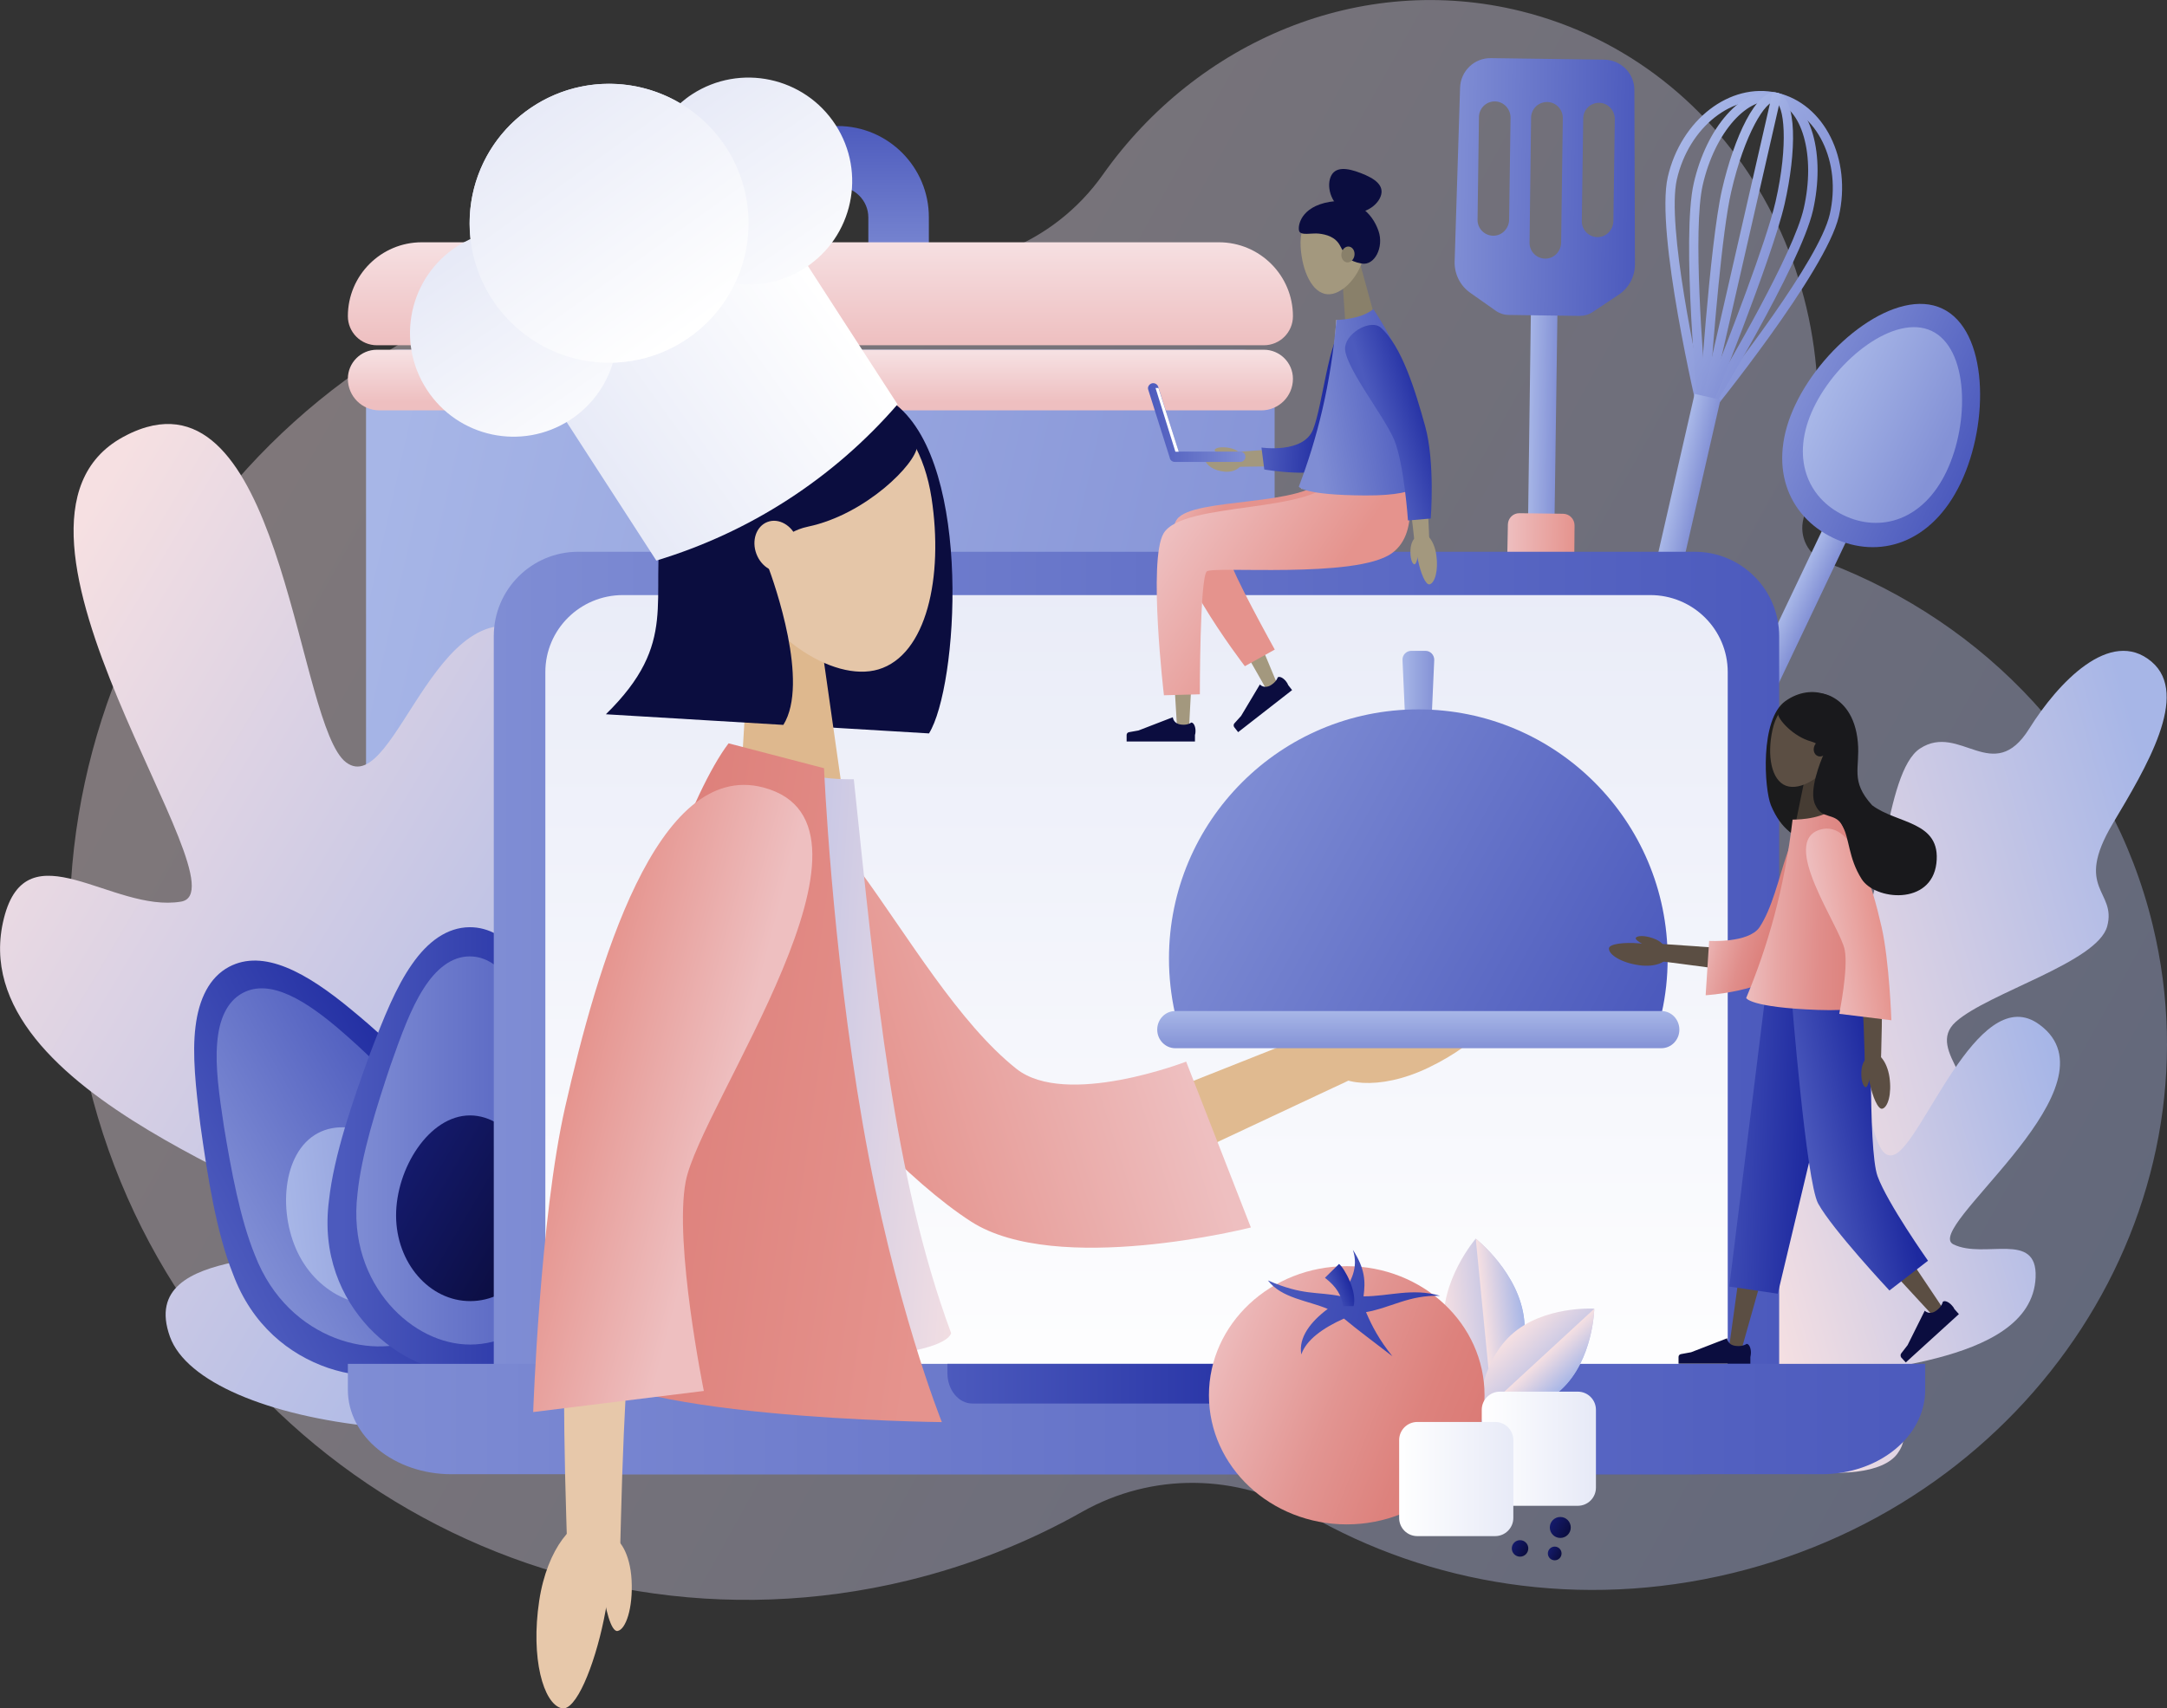 <svg version="1.1" id="_x2014_ÎÓÈ_x5F_2" xmlns="http://www.w3.org/2000/svg" x="0" y="0" viewBox="0 0 1550.5 1222.7" xml:space="preserve"><rect x="0" y="0" width="1550.5" height="1222.7" fill="#333333" stroke="none"/><style>.st31{fill:#e0ba90}.st33{fill:#0b0d3f}.st35{fill:#e5c6a8}.st38{fill:#e7c8aa}.st58{fill:#5b4e43}.st67{fill:#19191c}.st68{fill:#89806a}.st69{fill:#a3987e}</style><linearGradient id="SVGID_1_" gradientUnits="userSpaceOnUse" x1="112.381" y1="218.025" x2="1536.48" y2="1008.417"><stop offset="0" stop-color="#f6e0e2"/><stop offset="1" stop-color="#a7b6e7"/></linearGradient><path d="M1540.3 662.2c-29.8-123-119.8-216.5-233.8-259.8-12.6-4.8-19.5-18.2-16.1-31.2.3-1.3.7-2.6 1-4 39.8-160.7-51.1-321.5-203.1-359.2-114.9-28.5-231.7 21.5-299.2 117-35.1 49.7-96 74-155.6 61.8-68-13.9-140.1-13.4-212 4C160.8 254 .6 515.7 63.5 775.4c63 259.7 325.3 419 585.9 355.8 44.8-10.9 86.7-27.6 124.9-49.2 50-28.2 110.7-27.6 161.3 1.7 87.1 50.4 195.4 68.5 303.8 42.2 215.6-52.3 350.3-259.9 300.9-463.7z" opacity=".4" fill="url(#SVGID_1_)"/><linearGradient id="SVGID_2_" gradientUnits="userSpaceOnUse" x1="586.962" y1="196.121" x2="586.962" y2="86.977"><stop offset="0" stop-color="#7f8dd4"/><stop offset="1" stop-color="#4c5abd"/></linearGradient><path d="M599.4 90.2h-24.8c-36 0-65.4 29.3-65.4 65.4v23.9h43.3v-23.9c0-12.1 9.9-22 22-22h24.8c12.1 0 22 9.9 22 22v23.9h43.3v-23.9c.1-36-29.2-65.4-65.2-65.4z" fill="url(#SVGID_2_)"/><linearGradient id="SVGID_3_" gradientUnits="userSpaceOnUse" x1="257.285" y1="417.951" x2="909.048" y2="565.857"><stop offset="0" stop-color="#a7b6e7"/><stop offset="1" stop-color="#8492d6"/></linearGradient><path d="M888.7 250.3H285.2c-12.9 0-23.3 10.4-23.3 23.3v376c0 56 45.4 101.3 101.3 101.3h447.5c56 0 101.3-45.4 101.3-101.3v-376c0-12.9-10.4-23.3-23.3-23.3z" fill="url(#SVGID_3_)"/><linearGradient id="SVGID_4_" gradientUnits="userSpaceOnUse" x1="586.962" y1="173.004" x2="586.962" y2="246.705"><stop offset="0" stop-color="#f6e0e2"/><stop offset="1" stop-color="#eebfc0"/></linearGradient><path d="M872.1 173.4H301.8c-29.2 0-52.9 23.7-52.9 52.9 0 11.5 9.3 20.8 20.8 20.8h634.6c11.5 0 20.8-9.3 20.8-20.8 0-29.2-23.7-52.9-53-52.9z" fill="url(#SVGID_4_)"/><linearGradient id="SVGID_5_" gradientUnits="userSpaceOnUse" x1="586.962" y1="252.469" x2="586.962" y2="287.965"><stop offset="0" stop-color="#f6e0e2"/><stop offset="1" stop-color="#eebfc0"/></linearGradient><path d="M904.3 250.3H269.7c-11.5 0-20.8 9.3-20.8 20.8 0 12.5 10.1 22.6 22.6 22.6h631c12.5 0 22.6-10.1 22.6-22.6 0-11.5-9.4-20.8-20.8-20.8z" fill="url(#SVGID_5_)"/><linearGradient id="SVGID_6_" gradientUnits="userSpaceOnUse" x1="-39.262" y1="537.973" x2="464.301" y2="837.469"><stop offset="0" stop-color="#f6e0e2"/><stop offset="1" stop-color="#a7b6e7"/></linearGradient><path d="M2.8 657.2c-32.4 129 231.7 200.5 230.6 225.9-1.2 25.4-136.9 3.8-111.8 73.6 23.3 64.7 235 97 392.8 29.6 4.6-2 121.2-189.8 44.2-304.7-77-114.9-107.7 77.2-145 70.9-37.3-6.3 52.8-240.3-22-293.5-77.5-55.2-107.7 114-144 86.6-34.3-25.9-44.6-267.9-142.7-239.9-3.6 1-7.2 2.4-11 4.1-2 .9-4 2-6.1 3.1-114.2 62.8 90.7 324.3 41.7 332.4-49 8.2-110.3-53.5-126.7 11.9z" fill="url(#SVGID_6_)"/><linearGradient id="SVGID_7_" gradientUnits="userSpaceOnUse" x1="2160.93" y1="1243.504" x2="2178.438" y2="1243.504" gradientTransform="rotate(25.458 3449.877 -1127.927)"><stop offset="0" stop-color="#a7b6e7"/><stop offset="1" stop-color="#8492d6"/></linearGradient><path fill="url(#SVGID_7_)" d="M1305.7 375.5l17.1 8.1-79.3 166.8-17.2-8.2z"/><linearGradient id="SVGID_8_" gradientUnits="userSpaceOnUse" x1="2144.553" y1="1377.639" x2="2194.699" y2="1377.639" gradientTransform="rotate(25.458 3449.877 -1127.927)"><stop offset="0" stop-color="#eebfc0"/><stop offset="1" stop-color="#e5938d"/></linearGradient><path d="M1178.3 653.7l8.9 4.2c9.8 4.7 21.6.5 26.2-9.4l55.7-118.7c1.9-4.1.2-9-3.9-10.9l-28.3-13.5c-4.1-1.9-9-.2-10.9 3.8l-57 118c-4.7 10-.5 21.8 9.3 26.5zm12.3-40.5c2.7-5.6 9.4-8 15-5.3s8 9.4 5.3 15l-4.1 8.6c-2.7 5.6-9.4 8-15 5.3s-8-9.4-5.3-15l4.1-8.6z" fill="url(#SVGID_8_)"/><linearGradient id="SVGID_9_" gradientUnits="userSpaceOnUse" x1="2103.685" y1="1066.258" x2="2235.714" y2="1066.258" gradientTransform="rotate(25.458 3449.877 -1127.927)"><stop offset="0" stop-color="#7f8dd4"/><stop offset="1" stop-color="#4c5abd"/></linearGradient><path d="M1284.7 289.4c20.7-43.6 72.5-84.1 105.1-68.5 32.7 15.5 33.9 81.2 13.1 124.8s-58.6 54.8-91.2 39.3c-32.6-15.6-47.8-52.1-27-95.6z" fill="url(#SVGID_9_)"/><linearGradient id="SVGID_10_" gradientUnits="userSpaceOnUse" x1="2119.654" y1="1066.258" x2="2213.421" y2="1066.258" gradientTransform="rotate(25.458 3449.877 -1127.927)"><stop offset="0" stop-color="#a7b6e7"/><stop offset="1" stop-color="#8492d6"/></linearGradient><path d="M1297.6 292c16.7-35.1 58.3-67.7 84.6-55.1s27.2 65.4 10.6 100.4-47.1 44.1-73.4 31.6c-26.3-12.5-38.5-41.8-21.8-76.9z" fill="url(#SVGID_10_)"/><linearGradient id="SVGID_11_" gradientUnits="userSpaceOnUse" x1="-166.031" y1="-1592.502" x2="1.883" y2="-1494.859" gradientTransform="rotate(-57.92 2225.952 -645.173)"><stop offset="0" stop-color="#4c5abd"/><stop offset="1" stop-color="#1d299f"/></linearGradient><path d="M344.9 816.6c22.8 31.7 25.5 65.6 18 93.9-7.7 28.4-25.7 51.3-48.5 63.5-22.8 12.2-51.8 14.4-79.7 5-27.7-9.5-54.4-30.5-68-67.2-12-29.9-18.3-70.6-23.4-107.2-3.2-26.1-5.9-50.1-3.4-69.9 2.4-19.7 9.9-35.2 23.9-42.7 24.6-13.1 55.3 3.8 87.8 30.8 16.3 13.4 33.5 29.2 50.1 45.2 16.6 16.1 32.6 32.3 43.2 48.6z" fill="url(#SVGID_11_)"/><linearGradient id="SVGID_12_" gradientUnits="userSpaceOnUse" x1="-153.094" y1="-1582.52" x2="-14.188" y2="-1506.529" gradientTransform="rotate(-57.92 2225.952 -645.173)"><stop offset="0" stop-color="#7f8dd4"/><stop offset="1" stop-color="#4c5abd"/></linearGradient><path d="M324.8 822.2c19.5 27.8 22.7 56.7 17.4 80.7-5.5 24-19.4 43.1-37.6 52.8-18.2 9.7-41.8 10.7-64.8 1.9-22.9-8.9-45.2-27.7-57.4-59.3-10.6-25.9-17-60.8-22.2-92.2-3.4-22.4-6.3-42.9-4.8-59.7 1.3-16.7 7-29.7 18.2-35.7 19.6-10.5 45.2 4.9 72.4 28.8 13.7 11.9 28.1 25.9 42.1 40 14.1 14.1 27.6 28.4 36.7 42.7z" fill="url(#SVGID_12_)"/><linearGradient id="SVGID_13_" gradientUnits="userSpaceOnUse" x1="-135.647" y1="-1549.26" x2="-64.968" y2="-1459.379" gradientTransform="rotate(-57.92 2225.952 -645.173)"><stop offset="0" stop-color="#a7b6e7"/><stop offset="1" stop-color="#8492d6"/></linearGradient><path d="M307.9 849.2c15.9 29.8 7.9 65.2-17.9 79-25.8 13.8-59.7.8-75.6-29-15.9-29.8-12.8-74.4 13-88.2 25.8-13.8 64.5 8.3 80.5 38.2z" fill="url(#SVGID_13_)"/><linearGradient id="SVGID_14_" gradientUnits="userSpaceOnUse" x1="244.736" y1="823.35" x2="436.448" y2="823.35"><stop offset="0" stop-color="#4c5abd"/><stop offset="1" stop-color="#1d299f"/></linearGradient><path d="M437.5 858.4c5.3 38.7-8.2 69.9-28.1 91.4-20.1 21.5-46.7 33.3-72.6 33.4-25.9.1-52.5-11.6-72.8-33-20-21.4-33.7-52.4-28.6-91.2 3.5-32 16.9-71 29.6-105.6 9.4-24.6 18.3-47 29.8-63.3 11.3-16.3 25.2-26.4 41.2-26.5 27.9-.1 47.1 29.3 63.2 68.3 8.1 19.5 15.9 41.5 23.1 63.4 7 21.9 13.5 43.8 15.2 63.1z" fill="url(#SVGID_14_)"/><linearGradient id="SVGID_15_" gradientUnits="userSpaceOnUse" x1="252.702" y1="823.35" x2="414.479" y2="823.35"><stop offset="0" stop-color="#7f8dd4"/><stop offset="1" stop-color="#4c5abd"/></linearGradient><path d="M417.1 853.9c4.2 33.7-6.5 60.8-22.4 79.4-16.1 18.7-37.3 28.9-58 29-20.6.1-41.9-10.1-58.1-28.7-16-18.6-26.9-45.6-22.8-79.3 2.8-27.9 13.5-61.7 23.6-91.8 7.5-21.4 14.6-40.9 23.7-55 9-14.2 20.1-23 32.9-23 22.3-.1 37.6 25.5 50.5 59.4 6.5 17 12.7 36.1 18.5 55.1 5.5 19 10.8 38 12.1 54.9z" fill="url(#SVGID_15_)"/><linearGradient id="SVGID_16_" gradientUnits="userSpaceOnUse" x1="289.19" y1="837.936" x2="383.701" y2="893.226"><stop offset="0" stop-color="#141a6b"/><stop offset="1" stop-color="#0b0d3f"/></linearGradient><path d="M389.5 869.8c.1 33.8-23.6 61.3-52.9 61.4-29.3.1-53.1-27.3-53.2-61.1-.1-33.8 23.6-71.7 52.8-71.8 29.4-.1 53.2 37.7 53.3 71.5z" fill="url(#SVGID_16_)"/><linearGradient id="SVGID_17_" gradientUnits="userSpaceOnUse" x1="1115.486" y1="344.264" x2="1135.119" y2="344.264" gradientTransform="rotate(.81 3368.53 -1225.45)"><stop offset="0" stop-color="#a7b6e7"/><stop offset="1" stop-color="#8492d6"/></linearGradient><path fill="url(#SVGID_17_)" d="M1095.4 220.5l19 .2-2.6 184.7-18.9-.3z"/><linearGradient id="SVGID_18_" gradientUnits="userSpaceOnUse" x1="1061.085" y1="165.31" x2="1189.906" y2="165.31" gradientTransform="rotate(.81 3368.53 -1225.45)"><stop offset="0" stop-color="#7f8dd4"/><stop offset="1" stop-color="#4c5abd"/></linearGradient><path d="M1051.9 209.5l18.3 12.9c2.7 1.9 6 3 9.3 3l50.7.7c3.3 0 6.6-.9 9.4-2.8l18.6-12.4c7.3-4.8 11.6-13 11.6-21.8l-.4-124.7c0-11.9-9.6-21.5-21.5-21.7l-81.1-1.1c-11.9-.2-21.7 9.2-22.1 21.1l-3.9 124.6c-.2 8.8 3.9 17.1 11.1 22.2zm80.9-124.8c.1-6.4 5.5-11.5 12-11.1 6.1.4 10.7 5.7 10.6 11.8-.2 15.4-.8 57.4-1 72.8-.1 6.1-4.8 11.3-10.9 11.5-6.5.2-11.8-5-11.7-11.5l1-73.5zm-37.3-.5c.1-6.3 5.2-11.2 11.5-11.2 6.3.1 11.2 5.2 11.2 11.5l-1.2 89.1c-.1 6.1-4.8 11.3-10.9 11.5-6.5.2-11.8-5-11.7-11.5l1.1-89.4zm-37.3-.5c.1-6.4 5.5-11.5 12-11.1 6.1.4 10.7 5.7 10.6 11.8-.2 15.4-.8 57.4-1 72.8-.1 6.1-4.8 11.3-10.9 11.5-6.5.2-11.8-5-11.7-11.5l1-73.5z" fill="url(#SVGID_18_)"/><linearGradient id="SVGID_19_" gradientUnits="userSpaceOnUse" x1="1100.641" y1="478.397" x2="1150.306" y2="478.397" gradientTransform="rotate(.81 3368.53 -1225.45)"><stop offset="0" stop-color="#eebfc0"/><stop offset="1" stop-color="#e5938d"/></linearGradient><path d="M1095.7 526.5l9.9.1c10.9.2 19.8-8.6 19.9-19.5l1.1-131.1c0-4.5-3.6-8.2-8.1-8.3l-31.3-.4c-4.5-.1-8.2 3.5-8.3 8.1l-2.5 131c-.3 10.9 8.4 19.9 19.3 20.1zm-5.7-42c.1-6.2 5.2-11.2 11.4-11.1 6.2.1 11.2 5.2 11.1 11.4l-.1 9.5c-.1 6.2-5.2 11.2-11.4 11.1-6.2-.1-11.2-5.2-11.1-11.4l.1-9.5z" fill="url(#SVGID_19_)"/><linearGradient id="SVGID_20_" gradientUnits="userSpaceOnUse" x1="-2251.434" y1="-3821.464" x2="-2374.551" y2="-3850.87" gradientTransform="scale(-1) rotate(12.88 -17977.848 2764.846)"><stop offset="0" stop-color="#a7b6e7"/><stop offset="1" stop-color="#8492d6"/></linearGradient><path d="M1271.5 66.4c33.8 7.7 53.6 47.4 44.2 88.4-9.1 39.6-90.9 140.4-94.4 144.6-.8 1-2.1 1.4-3.3 1.1-1.2-.3-2.2-1.2-2.5-2.5-1.3-5.4-31.2-131.7-22.2-171.3 9.4-40.9 44.5-68 78.2-60.3zm-51.1 223.5c17.3-21.7 81.2-103.5 88.8-136.5 8.6-37.4-9-73.5-39.2-80.4-30.2-6.9-61.6 18-70.2 55.4-7.5 33 14.5 134.4 20.6 161.5z" fill="url(#SVGID_20_)"/><linearGradient id="SVGID_21_" gradientUnits="userSpaceOnUse" x1="-2268.295" y1="-3825.852" x2="-2358.329" y2="-3847.356" gradientTransform="scale(-1) rotate(12.88 -17977.848 2764.846)"><stop offset="0" stop-color="#a7b6e7"/><stop offset="1" stop-color="#8492d6"/></linearGradient><path d="M1271.5 66.4c11.8 2.7 20.8 13.2 25.6 29.6 4.5 15.7 4.5 35.1.1 54.6-9 39.4-72.9 144.1-75.6 148.5-.8 1.2-2.2 1.8-3.6 1.5-1.4-.3-2.4-1.5-2.6-2.9-.5-5.2-12.5-127.2-3.5-166.6 4.5-19.6 12.9-37 23.8-49.2 11.3-12.7 24.1-18.2 35.8-15.5zm-50.4 220.5c15.8-26.5 62.3-105.9 69.5-137.8 4.2-18.5 4.2-36.7 0-51.3-4-13.9-11.3-22.8-20.6-24.9-9.3-2.1-19.7 2.7-29.4 13.4-10.1 11.3-18.1 27.7-22.3 46.2-7.2 31.9.1 123.7 2.8 154.4z" fill="url(#SVGID_21_)"/><linearGradient id="SVGID_22_" gradientUnits="userSpaceOnUse" x1="-2285.063" y1="-3830.107" x2="-2352.693" y2="-3846.26" gradientTransform="scale(-1) rotate(12.88 -17977.848 2764.846)"><stop offset="0" stop-color="#a7b6e7"/><stop offset="1" stop-color="#8492d6"/></linearGradient><path d="M1271.5 66.4c14.7 3.4 13.8 42.6 5.4 79.6-8.9 39.1-53.2 148-55.1 152.7-.6 1.5-2.2 2.4-3.8 2-1.6-.4-2.7-1.8-2.6-3.5.3-5 7.8-122.3 16.7-161.4 8.5-37.1 24.7-72.8 39.4-69.4zm-48 209.9c13.5-34.1 40.3-103.2 46.9-131.9 9.5-41.5 6.1-70.1-.3-71.5-6.5-1.5-21.9 22.8-31.4 64.3-6.6 28.6-12.5 102.5-15.2 139.1z" fill="url(#SVGID_22_)"/><linearGradient id="SVGID_23_" gradientUnits="userSpaceOnUse" x1="-2293.392" y1="-3832.172" x2="-2352.677" y2="-3846.332" gradientTransform="scale(-1) rotate(12.88 -17977.848 2764.846)"><stop offset="0" stop-color="#a7b6e7"/><stop offset="1" stop-color="#8492d6"/></linearGradient><path d="M1271.5 66.4c1.8.4 2.9 2.2 2.5 4l-52 227.7c-.4 1.8-2.2 2.9-4 2.5-1.8-.4-2.9-2.2-2.5-4l52.1-227.7c.3-1.8 2.1-2.9 3.9-2.5z" fill="url(#SVGID_23_)"/><linearGradient id="SVGID_24_" gradientUnits="userSpaceOnUse" x1="1615.131" y1="808.559" x2="1632.683" y2="808.559" gradientTransform="rotate(12.88 3336.954 -1278.772)"><stop offset="0" stop-color="#a7b6e7"/><stop offset="1" stop-color="#8492d6"/></linearGradient><path fill="url(#SVGID_24_)" d="M1212.5 281.9l18.5 4.2-41.2 180.1-18.5-4.2z"/><linearGradient id="SVGID_25_" gradientUnits="userSpaceOnUse" x1="1599.023" y1="942.696" x2="1649.077" y2="942.696" gradientTransform="rotate(12.88 3336.954 -1278.772)"><stop offset="0" stop-color="#eebfc0"/><stop offset="1" stop-color="#e5938d"/></linearGradient><path d="M1148.7 581.2l9.6 2.2c10.6 2.4 21.2-4.2 23.6-14.9l28.5-127.9c1-4.4-1.8-8.8-6.2-9.8l-30.5-7c-4.4-1-8.8 1.7-9.8 6.1L1134 557.6c-2.5 10.6 4.1 21.2 14.7 23.6zm3.2-42.2c1.4-6.1 7.4-9.9 13.5-8.5 6.1 1.4 9.9 7.4 8.5 13.5l-2.1 9.3c-1.4 6.1-7.4 9.9-13.5 8.5-6.1-1.4-9.9-7.4-8.5-13.5l2.1-9.3z" fill="url(#SVGID_25_)"/><linearGradient id="SVGID_26_" gradientUnits="userSpaceOnUse" x1="1252.85" y1="758.577" x2="1569.704" y2="668.917"><stop offset="0" stop-color="#f6e0e2"/><stop offset="1" stop-color="#a7b6e7"/></linearGradient><path d="M1210.6 986.8c25.9-3.1 72.7-15.9 89.7-40.5 15.7-22.7-4.9-52.6 6.6-74.8 11.5-22.2 78.6-36.2 96.9-61.8 21.8-30.3-27.6-57.6-4.4-78.4 23.2-20.8 101.3-42.5 108.3-68.3 7-25.7-24.1-26.2 3.9-73.4 23.8-40 55.6-92.4 27.9-116-29.6-25.1-67.4 15.6-87.5 47.8-25.9 41.5-49.6-4.4-78.2 14.3-25.9 16.9-26.2 114.9-46.1 133.6-19.9 18.7-56.5 2.6-84.2 35.2-27.7 32.7 8.9 86.7-5.7 111.5-14.6 24.8-53.4 13.5-74.3 48.7-20.8 35.1 47.1 122.1 47.1 122.1z" fill="url(#SVGID_26_)"/><linearGradient id="SVGID_27_" gradientUnits="userSpaceOnUse" x1="1255.53" y1="926.043" x2="1496.652" y2="857.275"><stop offset="0" stop-color="#f6e0e2"/><stop offset="1" stop-color="#a7b6e7"/></linearGradient><path d="M1456.5 914.1c-2.7 66.2-138.8 63.1-141.9 75.4-3 12.3 64.8 21.1 43 50.9-20.2 27.6-125.9 13.2-191.7-41.1-1.9-1.6-31.2-107.7 21.7-151.7 52.9-44 40.6 52 59.3 54.3 18.7 2.3 8.6-122.2 51.8-137.1 44.8-15.4 35.4 69.6 56.6 61.6 20-7.5 59-121.6 101.9-94.5 1.6 1 3.1 2.2 4.7 3.5.8.7 1.7 1.5 2.5 2.3 45.7 46.1-88.9 142.1-66.7 152.9 22.2 10.8 60.1-10 58.8 23.5z" fill="url(#SVGID_27_)"/><g><linearGradient id="SVGID_28_" gradientUnits="userSpaceOnUse" x1="353.336" y1="725.028" x2="1272.998" y2="725.028"><stop offset="0" stop-color="#7f8dd4"/><stop offset="1" stop-color="#4c5abd"/></linearGradient><path d="M1212.6 394.9H413.7c-33.3 0-60.4 27-60.4 60.4v539.5c0 33.3 27 60.4 60.4 60.4h798.9c33.3 0 60.4-27 60.4-60.4V455.3c0-33.3-27-60.4-60.4-60.4z" fill="url(#SVGID_28_)"/><linearGradient id="SVGID_29_" gradientUnits="userSpaceOnUse" x1="813.17" y1="1020.769" x2="813.17" y2="355.407"><stop offset="0" stop-color="#fff"/><stop offset="1" stop-color="#e7eaf7"/></linearGradient><path d="M1236.2 481v492.7c0 4.4-.5 8.6-1.5 12.7-5.8 24.3-27.8 42.4-54.1 42.4H445.7c-30.7 0-55.5-24.7-55.5-55.1V481c0-30.5 24.9-55.1 55.5-55.1h734.9c30.7-.1 55.6 24.6 55.6 55.1z" fill="url(#SVGID_29_)"/><linearGradient id="SVGID_30_" gradientUnits="userSpaceOnUse" x1="248.873" y1="1015.634" x2="1377.462" y2="1015.634"><stop offset="0" stop-color="#7f8dd4"/><stop offset="1" stop-color="#4c5abd"/></linearGradient><path d="M248.9 976.1v18.6c0 33.3 33.2 60.4 74.1 60.4h980.4c40.9 0 74.1-27 74.1-60.4v-18.6H248.9z" fill="url(#SVGID_30_)"/><linearGradient id="SVGID_31_" gradientUnits="userSpaceOnUse" x1="677.891" y1="990.36" x2="948.443" y2="990.36"><stop offset="0" stop-color="#4c5abd"/><stop offset="1" stop-color="#1d299f"/></linearGradient><path d="M677.9 976.1v6.7c0 12 8 21.7 17.8 21.7h235c9.8 0 17.8-9.7 17.8-21.7v-6.7H677.9z" fill="url(#SVGID_31_)"/><g><path class="st31" d="M572.1 577.1l185.2 256.6-33.1-8.7L937 740.6l19.3-7.7 16 37-18.8 8.8-207.2 97.2c-11.4 5.4-24.7 1.9-32.2-7.6l-.9-1.2-196.6-248 55.5-42z"/><path class="st31" d="M1077.4 705.5c4.8 13.4-17.2 40.4-55.5 58.7-35.3 16.9-65.6 12.2-71.6-.9-13.3-29.3 119.6-78.6 127.1-57.8z"/><linearGradient id="SVGID_32_" gradientUnits="userSpaceOnUse" x1="824.346" y1="687.114" x2="607.336" y2="756.006"><stop offset="0" stop-color="#eebfc0"/><stop offset="1" stop-color="#e5938d"/></linearGradient><path d="M848.7 759.8L895 878.5s-138.9 35.3-200.3-4.3c-86.1-55.6-235.2-244.1-177.4-298.3 64.2-60.2 127.3 123.4 209.9 189 35.4 28.2 121.5-5.1 121.5-5.1z" fill="url(#SVGID_32_)"/><path class="st31" d="M1010.1 701.1c-4.2-4.6-20.9-.2-38.2 12.8-15.9 12-21.8 26-18 31 8.6 11.4 62.8-36.6 56.2-43.8z"/><path class="st33" d="M664.7 524.9l-127-7.6c-36.5-73.7-49.1-130-40.2-187.7 9.5-61.9 86.8-86.1 143.9-39.7 54.8 44.3 43.9 202 23.3 235z"/><path fill="#deb88e" d="M601.6 558.4l-71.2-4.2 8.1-136.3 43.5 2.6z"/><path class="st35" d="M666.5 356.3c8.7 56.7-3.5 112.5-38 122.8-32.4 9.6-85.5-24-107.4-80.8-23-59.8-7.5-102.5 40.4-115.9 50.7-14.4 95.4 11.8 105 73.9z"/><path class="st33" d="M578.5 268c-16.2-1-27.4-.2-41.6 6.2-22.9 10.2-53.7 35.9-63.3 97.8-8.9 57.7 12.7 87.5-40.1 139.2l127 7.6c18.8-30.1-6.5-101.5-11.1-113.8 4.2-11.5 9.6-24 28.8-28.1 41.3-8.7 77.3-45.1 78-57.5s-34.3-48.8-77.7-51.4z"/><ellipse transform="rotate(-20.744 555.591 390.921)" class="st35" cx="555.7" cy="391" rx="15.5" ry="18.6"/><linearGradient id="SVGID_33_" gradientUnits="userSpaceOnUse" x1="707.254" y1="765.62" x2="476.259" y2="749.959"><stop offset="0" stop-color="#f6e0e2"/><stop offset="1" stop-color="#a7b6e7"/></linearGradient><path d="M533.2 535.6s-115.1 194.5-91.7 402c0 0-10 34.6 120.7 35.2 118.3.5 118.3-18.8 118.3-18.8-41.3-111.4-53.6-244.5-69.6-396.3 0 0-48.9 2-77.7-22.1z" fill="url(#SVGID_33_)"/><linearGradient id="SVGID_34_" gradientUnits="userSpaceOnUse" x1="678.91" y1="792.556" x2="408.988" y2="753.996"><stop offset="0" stop-color="#e5938d"/><stop offset="1" stop-color="#db7b76"/></linearGradient><path d="M589.6 549.8s5.3 125.9 27.7 254.6 56.6 213.4 56.6 213.4-244.2-2.4-266.1-47C382.5 919.1 469 600.9 521.3 532l68.3 17.8z" fill="url(#SVGID_34_)"/><path class="st38" d="M557.7 630.4c-18.7 35-36.8 71.5-53.3 107.8-8.2 18.2-16.1 36.6-23.3 55-7.1 18.4-13.6 36.9-18 54.8-1.1 4.5-2 8.7-2.8 13.1l-2.2 14.4c-1.3 9.8-2.5 19.6-3.5 29.6-2 19.9-3.6 40-5 60.2-2.6 40.3-4.3 81.1-5.3 121.5l-.5 19.6-38 .3-.6-19.6c-1.3-41.3-1.9-82.2-1.6-123.5.2-20.6.6-41.3 1.6-62.2.5-10.4 1.1-20.9 1.9-31.5l1.5-16c.7-5.7 1.6-11.5 2.7-17 4.3-22 10.4-42.4 17-62.6 6.6-20.1 13.9-39.7 21.5-59.1 15.3-38.9 31.6-76.6 49.5-114.6l14-29.7 60 30.6-15.6 28.9z"/><path class="st38" d="M441.8 1167.3c5.9-.9 11.2-16.2 10.1-36.5-1-18.8-8.8-30.7-14.7-30.4-13.4.7-4.4 68.2 4.6 66.9z"/><linearGradient id="SVGID_35_" gradientUnits="userSpaceOnUse" x1="518.256" y1="801.414" x2="406.306" y2="772.135"><stop offset="0" stop-color="#eebfc0"/><stop offset="1" stop-color="#e5938d"/></linearGradient><path d="M503.6 995.5l-122.1 15.1s4.8-138.9 22.9-218.4c22.8-99.9 65.2-248.8 141.8-228.6 100.1 26.5-45.1 227.1-55.6 282.1-8.4 44.6 13 149.8 13 149.8z" fill="url(#SVGID_35_)"/><path class="st38" d="M401.8 1222.6c-13-3.3-22.2-35.8-16-76.9 5.7-37.9 25.5-60 38.9-57.8 30 5-2.7 139.8-22.9 134.7z"/><g><linearGradient id="SVGID_36_" gradientUnits="userSpaceOnUse" x1="600.061" y1="227.479" x2="434.671" y2="345.864"><stop offset="0" stop-color="#fff"/><stop offset="1" stop-color="#e7eaf7"/></linearGradient><path d="M642.2 289.4c-45.8 52.9-105.7 91.6-172.6 111.8-27.3-42.1-54.5-84.3-81.8-126.4 57.5-37.3 115.1-74.5 172.6-111.8 27.2 42.2 54.5 84.3 81.8 126.4z" fill="url(#SVGID_36_)"/><linearGradient id="SVGID_37_" gradientUnits="userSpaceOnUse" x1="514.811" y1="277.428" x2="412.095" y2="125.965"><stop offset="0" stop-color="#fff"/><stop offset="1" stop-color="#e7eaf7"/></linearGradient><path d="M495.3 67.4c-3.1 2-5.9 4.2-8.6 6.5-31.6-18.7-72.2-19.2-105.1 2.1-32.9 21.3-49.1 58.6-44.9 95-3.2 1.5-6.4 3.2-9.5 5.2-34.4 22.2-44.2 68.1-21.9 102.5 22.2 34.4 68.1 44.2 102.5 21.9 15.4-10 25.9-24.8 30.8-41.1 17.7-.5 35.6-5.7 51.5-16 16-10.3 28-24.5 35.7-40.5 16.9 2.3 34.7-1.2 50.1-11.2 34.4-22.2 44.2-68.1 21.9-102.5-22.3-34.3-68.2-44.1-102.5-21.9z" fill="url(#SVGID_37_)"/><linearGradient id="SVGID_38_" gradientUnits="userSpaceOnUse" x1="491.664" y1="237.773" x2="375.02" y2="74.994"><stop offset="0" stop-color="#fff"/><stop offset="1" stop-color="#e7eaf7"/></linearGradient><circle cx="435.8" cy="159.8" r="99.8" fill="url(#SVGID_38_)"/></g><g><linearGradient id="SVGID_39_" gradientUnits="userSpaceOnUse" x1="1003.481" y1="488.14" x2="1026.166" y2="488.14"><stop offset="0" stop-color="#a7b6e7"/><stop offset="1" stop-color="#8492d6"/></linearGradient><path d="M1019.9 465.8h-10.1c-3.6 0-6.5 3-6.3 6.6l1.7 38h19.3l1.7-38c.1-3.6-2.7-6.6-6.3-6.6z" fill="url(#SVGID_39_)"/><linearGradient id="SVGID_40_" gradientUnits="userSpaceOnUse" x1="872.712" y1="573.973" x2="1172.429" y2="736.934"><stop offset="0" stop-color="#7f8dd4"/><stop offset="1" stop-color="#4c5abd"/></linearGradient><path d="M1189 724.8c2.8-12.5 4.2-25.4 4.2-38.7 0-98.5-79.9-178.4-178.4-178.4s-178.4 79.9-178.4 178.4c0 13.3 1.5 26.3 4.2 38.7H1189z" fill="url(#SVGID_40_)"/><linearGradient id="SVGID_41_" gradientUnits="userSpaceOnUse" x1="1014.824" y1="723.903" x2="1014.824" y2="750.145"><stop offset="0" stop-color="#a7b6e7"/><stop offset="1" stop-color="#8492d6"/></linearGradient><path d="M1188.7 723.6H840.9c-7.1 0-12.9 5.9-12.9 13.3 0 7.3 5.8 13.3 12.9 13.3h347.8c7.1 0 12.9-5.9 12.9-13.3 0-7.3-5.7-13.3-12.9-13.3z" fill="url(#SVGID_41_)"/></g></g></g><g><linearGradient id="SVGID_42_" gradientUnits="userSpaceOnUse" x1="1451.596" y1="1316.496" x2="1509.296" y2="1316.496" gradientTransform="rotate(-5.583 -2509.396 5424.671)"><stop offset="0" stop-color="#f6e0e2"/><stop offset="1" stop-color="#a7b6e7"/></linearGradient><path d="M1090.6 945c3.3 33.9-22.7 64.1-22.7 64.1s-31.4-24.6-34.7-58.5c-3.3-33.9 22.7-64.1 22.7-64.1s31.4 24.7 34.7 58.5z" fill="url(#SVGID_42_)"/><linearGradient id="SVGID_43_" gradientUnits="userSpaceOnUse" x1="1480.444" y1="1316.496" x2="1509.296" y2="1316.496" gradientTransform="rotate(-5.583 -2509.396 5424.671)"><stop offset="0" stop-color="#f6e0e2"/><stop offset="1" stop-color="#a7b6e7"/></linearGradient><path d="M1055.9 886.5s31.4 24.6 34.7 58.5c3.3 33.9-22.7 64.1-22.7 64.1l-12-122.6z" fill="url(#SVGID_43_)"/></g><g><linearGradient id="SVGID_44_" gradientUnits="userSpaceOnUse" x1="1394.676" y1="527.42" x2="1447.686" y2="527.42" gradientTransform="rotate(47.33 749.472 383.644)"><stop offset="0" stop-color="#f6e0e2"/><stop offset="1" stop-color="#a7b6e7"/></linearGradient><path d="M1117 994.5c-23 21.2-59.6 18.9-59.6 18.9s.7-36.7 23.7-57.9c23-21.2 59.6-18.9 59.6-18.9s-.7 36.7-23.7 57.9z" fill="url(#SVGID_44_)"/><linearGradient id="SVGID_45_" gradientUnits="userSpaceOnUse" x1="1421.18" y1="527.42" x2="1447.686" y2="527.42" gradientTransform="rotate(47.33 749.472 383.644)"><stop offset="0" stop-color="#f6e0e2"/><stop offset="1" stop-color="#a7b6e7"/></linearGradient><path d="M1140.7 936.7s-.7 36.7-23.7 57.9c-23 21.2-59.6 18.9-59.6 18.9l83.3-76.8z" fill="url(#SVGID_45_)"/></g><g><linearGradient id="SVGID_46_" gradientUnits="userSpaceOnUse" x1="864.646" y1="959.061" x2="1052.816" y2="1034.253"><stop offset="0" stop-color="#eebfc0"/><stop offset=".122" stop-color="#ebb3b3"/><stop offset=".49" stop-color="#e29592"/><stop offset=".796" stop-color="#dd827d"/><stop offset="1" stop-color="#db7b76"/></linearGradient><ellipse cx="963.6" cy="998.6" rx="98.6" ry="92.4" fill="url(#SVGID_46_)"/><linearGradient id="SVGID_47_" gradientUnits="userSpaceOnUse" x1="960.564" y1="1029.744" x2="1171.859" y2="1029.744" gradientTransform="matrix(.988 .144 -.138 .765 100.135 -1.059)"><stop offset="0" stop-color="#4c5abd"/><stop offset="1" stop-color="#1d299f"/></linearGradient><path d="M996.3 970.7c-13-10.1-24.4-18.4-34.7-27-15.1 6.7-27.1 15.4-30.5 25.7-2.2-12.2 6.8-23.6 18.9-32.6-14.4-6.1-33-7.6-42.8-20.4 25.2 11 34.8 7.8 52.1 11.3 7.5-10.3 12.9-20.4 8.7-33.2 8.7 13.5 9.1 22.6 7.6 33.3 18.5 0 34.8-6.2 54.7-.4-22.3-.6-34.7 8.4-52.9 11.7 4.2 9.9 9.4 19.8 18.9 31.6z" fill="url(#SVGID_47_)"/><linearGradient id="SVGID_48_" gradientUnits="userSpaceOnUse" x1="950.637" y1="924.613" x2="966.604" y2="918.398"><stop offset="0" stop-color="#4c5abd"/><stop offset="1" stop-color="#1d299f"/></linearGradient><path d="M948 914.5l10.1-9.9c4.1 3.4 13.1 19.9 10.4 30.2h-7.4c-1.4-7.7-4.5-13.6-13.1-20.3z" fill="url(#SVGID_48_)"/></g><linearGradient id="SVGID_49_" gradientUnits="userSpaceOnUse" x1="1060.722" y1="1036.884" x2="1138.755" y2="1036.884"><stop offset="0" stop-color="#fff"/><stop offset="1" stop-color="#e7eaf7"/></linearGradient><path d="M1128.9 1077.7h-55.7c-7.2 0-13-5.8-13-13V1009c0-7.2 5.8-13 13-13h55.7c7.2 0 13 5.8 13 13v55.7c0 7.2-5.8 13-13 13z" fill="url(#SVGID_49_)"/><linearGradient id="SVGID_50_" gradientUnits="userSpaceOnUse" x1="999.782" y1="1058.504" x2="1084.199" y2="1058.504"><stop offset="0" stop-color="#fff"/><stop offset="1" stop-color="#e7eaf7"/></linearGradient><path d="M1069.8 1099.4h-55.7c-7.2 0-13-5.8-13-13v-55.7c0-7.2 5.8-13 13-13h55.7c7.2 0 13 5.8 13 13v55.7c0 7.1-5.8 13-13 13z" fill="url(#SVGID_50_)"/><linearGradient id="SVGID_51_" gradientUnits="userSpaceOnUse" x1="1628.41" y1="323.11" x2="1640.14" y2="323.11" gradientTransform="rotate(27.785 -225.875 -389.446)"><stop offset="0" stop-color="#141a6b"/><stop offset="1" stop-color="#0b0d3f"/></linearGradient><circle cx="1087.6" cy="1108.2" r="5.9" fill="url(#SVGID_51_)"/><linearGradient id="SVGID_52_" gradientUnits="userSpaceOnUse" x1="1653.018" y1="314.727" x2="1662.777" y2="314.727" gradientTransform="rotate(27.785 -225.875 -389.446)"><stop offset="0" stop-color="#141a6b"/><stop offset="1" stop-color="#0b0d3f"/></linearGradient><circle cx="1112.4" cy="1111.8" r="4.9" fill="url(#SVGID_52_)"/><linearGradient id="SVGID_53_" gradientUnits="userSpaceOnUse" x1="1645.367" y1="296.459" x2="1660.268" y2="296.459" gradientTransform="rotate(27.785 -225.875 -389.446)"><stop offset="0" stop-color="#141a6b"/><stop offset="1" stop-color="#0b0d3f"/></linearGradient><circle cx="1116.4" cy="1093.2" r="7.5" fill="url(#SVGID_53_)"/><g><path class="st58" d="M1286.5 594.6l-30.2 91.9 8.8-5.6-69.8-4.9-6.3-.4-1.2 12.3 6.3.8 69.4 9.1c3.8.5 7.4-1.7 8.7-5.2l.2-.4 34.3-90.5 3.8-10-20.6-7.3-3.4 10.2z"/><path class="st58" d="M1151.2 678.8c-.2 4.4 8.7 10.2 21.6 12 11.8 1.7 20.2-2.5 20.8-6.9 1.2-9.8-42.1-11.8-42.4-5.1z"/><path class="st58" d="M1170.4 671.3c.8-1.7 6.1-2 12.3.2 5.8 2 8.8 5.5 8.1 7.4-1.4 4.1-21.6-4.9-20.4-7.6z"/></g><linearGradient id="SVGID_54_" gradientUnits="userSpaceOnUse" x1="1225.947" y1="640.285" x2="1283.223" y2="656.972"><stop offset="0" stop-color="#eebfc0"/><stop offset=".244" stop-color="#e7a6a4"/><stop offset=".532" stop-color="#e08e8b"/><stop offset=".793" stop-color="#dc807b"/><stop offset="1" stop-color="#db7b76"/></linearGradient><path d="M1222.9 673.4l-2.5 38.9s43.7-2.6 58-19.8c19.9-24.2 45.9-92.9 24.1-103.3-24.3-11.6-25.7 47.7-43.6 74.5-7.9 11.4-36 9.7-36 9.7z" fill="url(#SVGID_54_)"/><path d="M1277.4 501.8c19.1-13.7 42.1-4.4 45.1 15.4 4 25.6-1 46.3 5.3 63.3 9.9 26.4 7.1 52.3 7.1 52.3-26-35.5-53-20.8-67.8-56.5-4.7-11.5-8-61.4 10.3-74.5z" fill="#1b1b1c"/><path fill="#463c33" d="M1285 588.2h22.8v-43.6h-13.9z"/><path class="st58" d="M1268.2 522.5c-3.9 17.9-1 35.9 9.8 39.9 10.1 3.7 27.7-6 35.8-23.7 8.5-18.6 4.3-32.5-10.7-37.7-16-5.6-30.7 1.9-34.9 21.5zM1238 958.4l15.3-111 16.1-110.8 3-20.1 42.2 9.1-5.6 19.5-31 107.6-30.4 107.7-1.4 4.7-8.9-1.9z"/><path class="st58" d="M1330.6 716.5l.7 20.3 4.1 117.8 51.4 76.7 2.7 4.1-7.1 5.6-3.3-3.6-65.7-71.2c-1.2-1.3-2-2.9-2.3-4.8l-.3-1.7-19.7-118.9-3.3-20 42.8-4.3z"/><linearGradient id="SVGID_55_" gradientUnits="userSpaceOnUse" x1="1213.993" y1="816.627" x2="1294.512" y2="819.238"><stop offset="0" stop-color="#4c5abd"/><stop offset="1" stop-color="#1d299f"/></linearGradient><path fill="url(#SVGID_55_)" d="M1322.8 712.8h-59.7l-25.8 208 34.7 5.1z"/><linearGradient id="SVGID_56_" gradientUnits="userSpaceOnUse" x1="1290.372" y1="824.03" x2="1352.525" y2="810.327"><stop offset="0" stop-color="#4c5abd"/><stop offset="1" stop-color="#1d299f"/></linearGradient><path d="M1339.2 712.8h-57.4s10.5 133 19.1 148.6c10.3 18.7 51 62.2 51 62.2l27.6-21.3s-29.1-41.2-36.1-60.5c-7.1-19.4-4.2-129-4.2-129z" fill="url(#SVGID_56_)"/><path d="M1308.4 584.5s-12.3 10.8-24.6 3.6c0 0-4.2 44.9-9.7 63.2-5.5 18.3-19.8 64.9-19.8 64.9l87.4 1.5c2.4-41-13-87.5-33.3-133.2z" fill="#96d1f1"/><path class="st58" d="M1299.5 614c5.7 10.7 11.3 21.8 16.3 33 2.5 5.6 4.9 11.2 7.1 16.8 2.2 5.6 4.2 11.3 5.5 16.7.3 1.4.6 2.7.8 4l.7 4.4c.4 3 .8 6 1.1 9 .6 6.1 1.1 12.2 1.5 18.4.8 12.3 1.3 24.8 1.6 37.1l.1 6 11.6.1.2-6c.4-12.6.6-25.1.5-37.8-.1-6.3-.2-12.6-.5-19-.1-3.2-.4-6.4-.6-9.6l-.5-4.9c-.2-1.8-.5-3.5-.8-5.2-1.3-6.7-3.2-13-5.2-19.1-2-6.1-4.2-12.1-6.6-18.1-4.7-11.9-9.7-23.4-15.1-35l-4.3-9.1-18.3 9.3 4.9 9z"/><linearGradient id="SVGID_57_" gradientUnits="userSpaceOnUse" x1="1248.304" y1="649.986" x2="1348.423" y2="651.79"><stop offset="0" stop-color="#eebfc0"/><stop offset=".244" stop-color="#e7a6a4"/><stop offset=".532" stop-color="#e08e8b"/><stop offset=".793" stop-color="#dc807b"/><stop offset="1" stop-color="#db7b76"/></linearGradient><path d="M1311.4 579.2s42.7 63.9 34 132c0 0 3.7 13.4-44.8 11.6-48.4-1.8-51.2-8.5-51.2-8.5 15.3-36.6 27.3-77.9 33.2-127.7 0-.1 18.1.6 28.8-7.4z" fill="url(#SVGID_57_)"/><linearGradient id="SVGID_58_" gradientUnits="userSpaceOnUse" x1="1299.925" y1="666.612" x2="1345.926" y2="658.945"><stop offset="0" stop-color="#eebfc0"/><stop offset="1" stop-color="#e5938d"/></linearGradient><path d="M1316 725.6l37.3 4.6s-1.5-42.4-7-66.7c-7-30.5-19.9-76.1-43.4-69.9-30.6 8.1 13.8 69.4 17 86.2 2.7 13.6-3.9 45.8-3.9 45.8z" fill="url(#SVGID_58_)"/><path class="st58" d="M1346.8 793.5c4-1 6.9-10.6 5.1-22.7-1.7-11.1-7.6-17.6-11.7-16.9-9.2 1.5.4 41.1 6.6 39.6z"/><path class="st58" d="M1334.9 778.1c-1.8-.3-3.4-4.9-3.1-11.2.3-5.7 2.7-9.4 4.5-9.3 4.1.3 1.4 20.9-1.4 20.5z"/><path class="st33" d="M1202.9 969.1l7.1-1.3 25.8-10v.2s.3 4.4 5.7 5.2c3.9.6 6.5-.4 7.6-1 .3-.2.5-.4.6-.4 1.7 0 3.1 2.8 3.1 6.3 0 1.1-.2 2.2-.4 3.1v4.8H1201v-4.9c0-1 .8-1.9 1.9-2zM1360.5 968.4l4.4-5.7 12.3-24.7.1.2s3.2 3.1 7.7.1c3.3-2.2 4.5-4.7 4.9-5.9 0-.3.1-.6.2-.7 1.3-1.2 4.2 0 6.5 2.6.8.8 1.4 1.7 1.8 2.6l3.2 3.6-38 34.6-3.3-3.6c-.6-1-.6-2.2.2-3.1z"/><path class="st67" d="M1297.9 496c5.2 0 8.7.5 13.1 2.8 7.1 3.7 16.5 12.5 18.3 32.4 1.7 18.6-5.7 27.6 10.2 45.1 17.8 13.5 49.6 11.2 46 41.6-3.7 30.4-44 26.4-53.5 11.2-9.6-15.2-8.5-28.7-13.8-38.3-5.3-9.6-14.6-4-19.2-14.5-5.4-9.9 4-32.2 5.7-36.1-1.1-3.7-2.6-7.8-8.7-9.5-13-3.5-23.8-15.9-23.8-19.8-.1-4 11.8-14.9 25.7-14.9z"/><ellipse transform="rotate(-65.857 1302.847 535.683)" class="st67" cx="1302.9" cy="535.7" rx="5.9" ry="5"/><g><path class="st68" d="M962.7 232.5l20.9-5.7-11-40.1-12.8 3.6z"/><path class="st69" d="M930.6 176.5c1 17.4 8.2 33.3 19.1 34.1 10.2.8 23.9-12.5 26.9-30.8 3.1-19.2-4.2-31-19.3-32-16.1-1-27.8 9.6-26.7 28.7z"/><path class="st33" d="M958.8 175.8c-3.4-6.4-10-8-15.1-8.6-5.1-.6-13.2 1.7-14.2-2-1-3.6 1.1-17.1 21.7-20.7 18.7-3.2 30.4 7.3 35.1 20.7 4.1 11.7-2.8 25.2-12.1 23.4-9.4-1.7-11.3-5.1-15.4-12.8z"/><ellipse transform="rotate(-81.749 964.5 182.132)" class="st68" cx="964.5" cy="182.1" rx="5.7" ry="4.7"/><path class="st33" d="M952 126.8c-3.1 8 1.2 20.6 11.1 24.4s21.6-2.5 24.7-10.5c3.1-8-4.2-13-14.1-16.8-9.8-3.8-18.6-5-21.7 2.9z"/><path class="st69" d="M862.3 328.8c.2 3.8 6.1 8.2 14.2 8.8 7.5.5 12.4-3.7 12.4-7.5.2-8.6-26.9-7.1-26.6-1.3zM853.6 370.9l1.5-.3 107.9-20 19-3.5 4.7 40.9-19.3.9-93.6 4.4 37.9 91 1.8 4.3-7.9 3.9-2.3-4.1-57.4-100.9c-.6-1.1-1.1-2.3-1.3-3.5-1.2-6.1 2.9-12 9-13.1z"/><path class="st69" d="M843.2 376.5l1.4-.3 119.7-22 19-3.5 4.9 40.6-19.3 1.2-111.7 6.7-6.1 115.3-.2 4.7h-8.8l-.3-4.7-7.6-126.4c-.4-5.5 3.4-10.5 9-11.6z"/><linearGradient id="SVGID_59_" gradientUnits="userSpaceOnUse" x1="840.712" y1="339.929" x2="876.438" y2="362.93"><stop offset="0" stop-color="#eebfc0"/><stop offset="1" stop-color="#e5938d"/></linearGradient><path d="M948.8 341.1c-13.7 22.1-95 14.4-106.7 30.6-15.6 21.6 48.6 105.1 48.6 105.1l21.4-11.9s-32.7-59-31.4-63.3c1.7-5.4 90.9 7.4 115.1-13 18.8-15.8 9.5-47.5 9.5-47.5h-56.5z" fill="url(#SVGID_59_)"/><linearGradient id="SVGID_60_" gradientUnits="userSpaceOnUse" x1="5751.625" y1="368.159" x2="5655.094" y2="433.754" gradientTransform="matrix(-1 0 0 1 6595.264 0)"><stop offset="0" stop-color="#eebfc0"/><stop offset="1" stop-color="#e5938d"/></linearGradient><path d="M955.2 341.1c-11.9 27.1-108.9 17.1-122.7 40.7-11.1 19.1.3 115.8.3 115.8l25.7-.7s-.1-82.3 4.9-87.9c3.7-4.1 106.7 5.4 132.4-13 22-15.7 9.5-54.8 9.5-54.8h-50.1z" fill="url(#SVGID_60_)"/><path class="st69" d="M959.8 241.3l-14.6 83.1 6.9-5.9-60.9 4.5-5.5.4.5 10.7 5.5-.1 61-.8c3.4 0 6.2-2.4 6.8-5.6l.1-.4 18.3-82.4 2-9.1-18.7-3.7-1.4 9.3z"/><linearGradient id="SVGID_61_" gradientUnits="userSpaceOnUse" x1="5687.784" y1="283.226" x2="5643.099" y2="285.517" gradientTransform="matrix(-1 0 0 1 6595.264 0)"><stop offset="0" stop-color="#4c5abd"/><stop offset="1" stop-color="#1d299f"/></linearGradient><path d="M988.5 243.2c1.4 19.9-11.4 71.6-31.7 89.3-12 10.6-52.2 3.5-52.2 3.5l-2-15.7s30 4.5 36.9-12.9c6.9-17.4 11.2-65.1 21.3-72.3 9-6.3 27-.8 27.7 8.1z" fill="url(#SVGID_61_)"/><path d="M978.8 224.8s-11.1 10.4-22.7 4.1c0 0-2.5 41.7-7.1 58.8-4.5 17.1-18.1 62.2-18.1 62.2l82.7-2.7c1.1-38-14.6-80.6-34.8-122.4z" fill="#d3c4ae"/><linearGradient id="SVGID_62_" gradientUnits="userSpaceOnUse" x1="5658.037" y1="296.456" x2="5584.135" y2="283.877" gradientTransform="matrix(-1 0 0 1 6595.264 0)"><stop offset="0" stop-color="#7f8dd4"/><stop offset="1" stop-color="#4c5abd"/></linearGradient><path d="M982.6 221.3s41.5 57.9 35.5 121.2c0 0 3.8 12.3-41.1 12.1s-47.7-6.3-47.7-6.3c13.1-34.3 22.9-73 26.9-119.3 0-.1 16.7 0 26.4-7.7z" fill="url(#SVGID_62_)"/><path class="st69" d="M969.3 254.3c6.1 9.5 12 19.4 17.4 29.3 2.7 5 5.4 10 7.8 15 2.4 5 4.6 10.1 6.3 15.1.4 1.2.8 2.4 1.1 3.6l.9 4c.6 2.7 1.1 5.5 1.6 8.3 1 5.6 1.9 11.2 2.7 16.9 1.6 11.3 3 22.8 4.2 34.2l.6 5.5 10.7-.7-.2-5.5c-.5-11.7-1.3-23.3-2.2-34.9-.5-5.8-1.1-11.7-1.8-17.5-.4-2.9-.8-5.9-1.2-8.8l-.8-4.5c-.3-1.6-.7-3.2-1.1-4.8-1.7-6.1-3.9-11.8-6.2-17.3-2.3-5.5-4.8-10.9-7.4-16.2-5.2-10.6-10.6-20.9-16.5-31.3l-4.6-8.1-16.3 9.9 5 7.8z"/><linearGradient id="SVGID_63_" gradientUnits="userSpaceOnUse" x1="5607.829" y1="306.28" x2="5568.3" y2="293.963" gradientTransform="matrix(-1 0 0 1 6595.264 0)"><stop offset="0" stop-color="#4c5abd"/><stop offset="1" stop-color="#1d299f"/></linearGradient><path d="M988 234.5c14.9 13.3 24.5 44.5 31.7 70.5 7.2 26 4 66.1 4 66.1l-16.3 1.4s-2.7-40.5-9.9-57.8c-7.2-17.3-37.2-54.5-35-66.8 1.9-10.8 18.8-19.4 25.5-13.4z" fill="url(#SVGID_63_)"/><path class="st69" d="M1022.9 418.2c3.7-.9 6.4-9.8 4.8-21-1.5-10.3-7-16.3-10.8-15.7-8.5 1.3.3 38.1 6 36.7z"/><path class="st69" d="M1012 403.9c-1.7-.3-3.1-4.6-2.8-10.4.3-5.3 2.5-8.7 4.2-8.6 3.7.3 1.1 19.4-1.4 19z"/><path class="st33" d="M807.9 524l6.7-1.2 24.6-9.5v.2s.3 4.2 5.4 5c3.8.6 6.2-.4 7.2-1 .2-.2.4-.4.6-.4 1.6 0 3 2.7 3 6 0 1.1-.1 2.1-.4 3v4.6h-48.9V526c0-1 .8-1.9 1.8-2zM883.4 517.5l4.6-5.1 13.5-22.6.1.2s2.8 3.1 7.3.6c3.3-1.9 4.6-4.1 5.1-5.2.1-.3.1-.6.2-.6 1.3-1 4 .3 6 2.9.7.9 1.2 1.7 1.5 2.6l2.8 3.6-38.6 30.1-2.9-3.7c-.5-.9-.4-2.1.4-2.8z"/><path class="st69" d="M869.1 322c.5-1.6 5-2.5 10.6-1.4 5.2 1 8.3 3.7 7.9 5.4-.6 3.7-19.2-1.5-18.5-4z"/><g><linearGradient id="SVGID_64_" gradientUnits="userSpaceOnUse" x1="5704.142" y1="302.537" x2="5773.901" y2="302.537" gradientTransform="matrix(-1 0 0 1 6595.264 0)"><stop offset="0" stop-color="#7f8dd4"/><stop offset="1" stop-color="#4c5abd"/></linearGradient><path d="M824 274.4c2-.6 4.1.5 4.7 2.4l14.7 46.4h44c2.1 0 3.7 1.7 3.7 3.7 0 2.1-1.7 3.7-3.7 3.7h-46.8c-1.9 0-3.5-1.4-3.7-3.2L821.6 279c-.7-1.8.4-3.9 2.4-4.6z" fill="url(#SVGID_64_)"/><path fill="#fff" d="M843.4 323.3H841l-14.2-45.6h2.1z"/></g></g></svg>